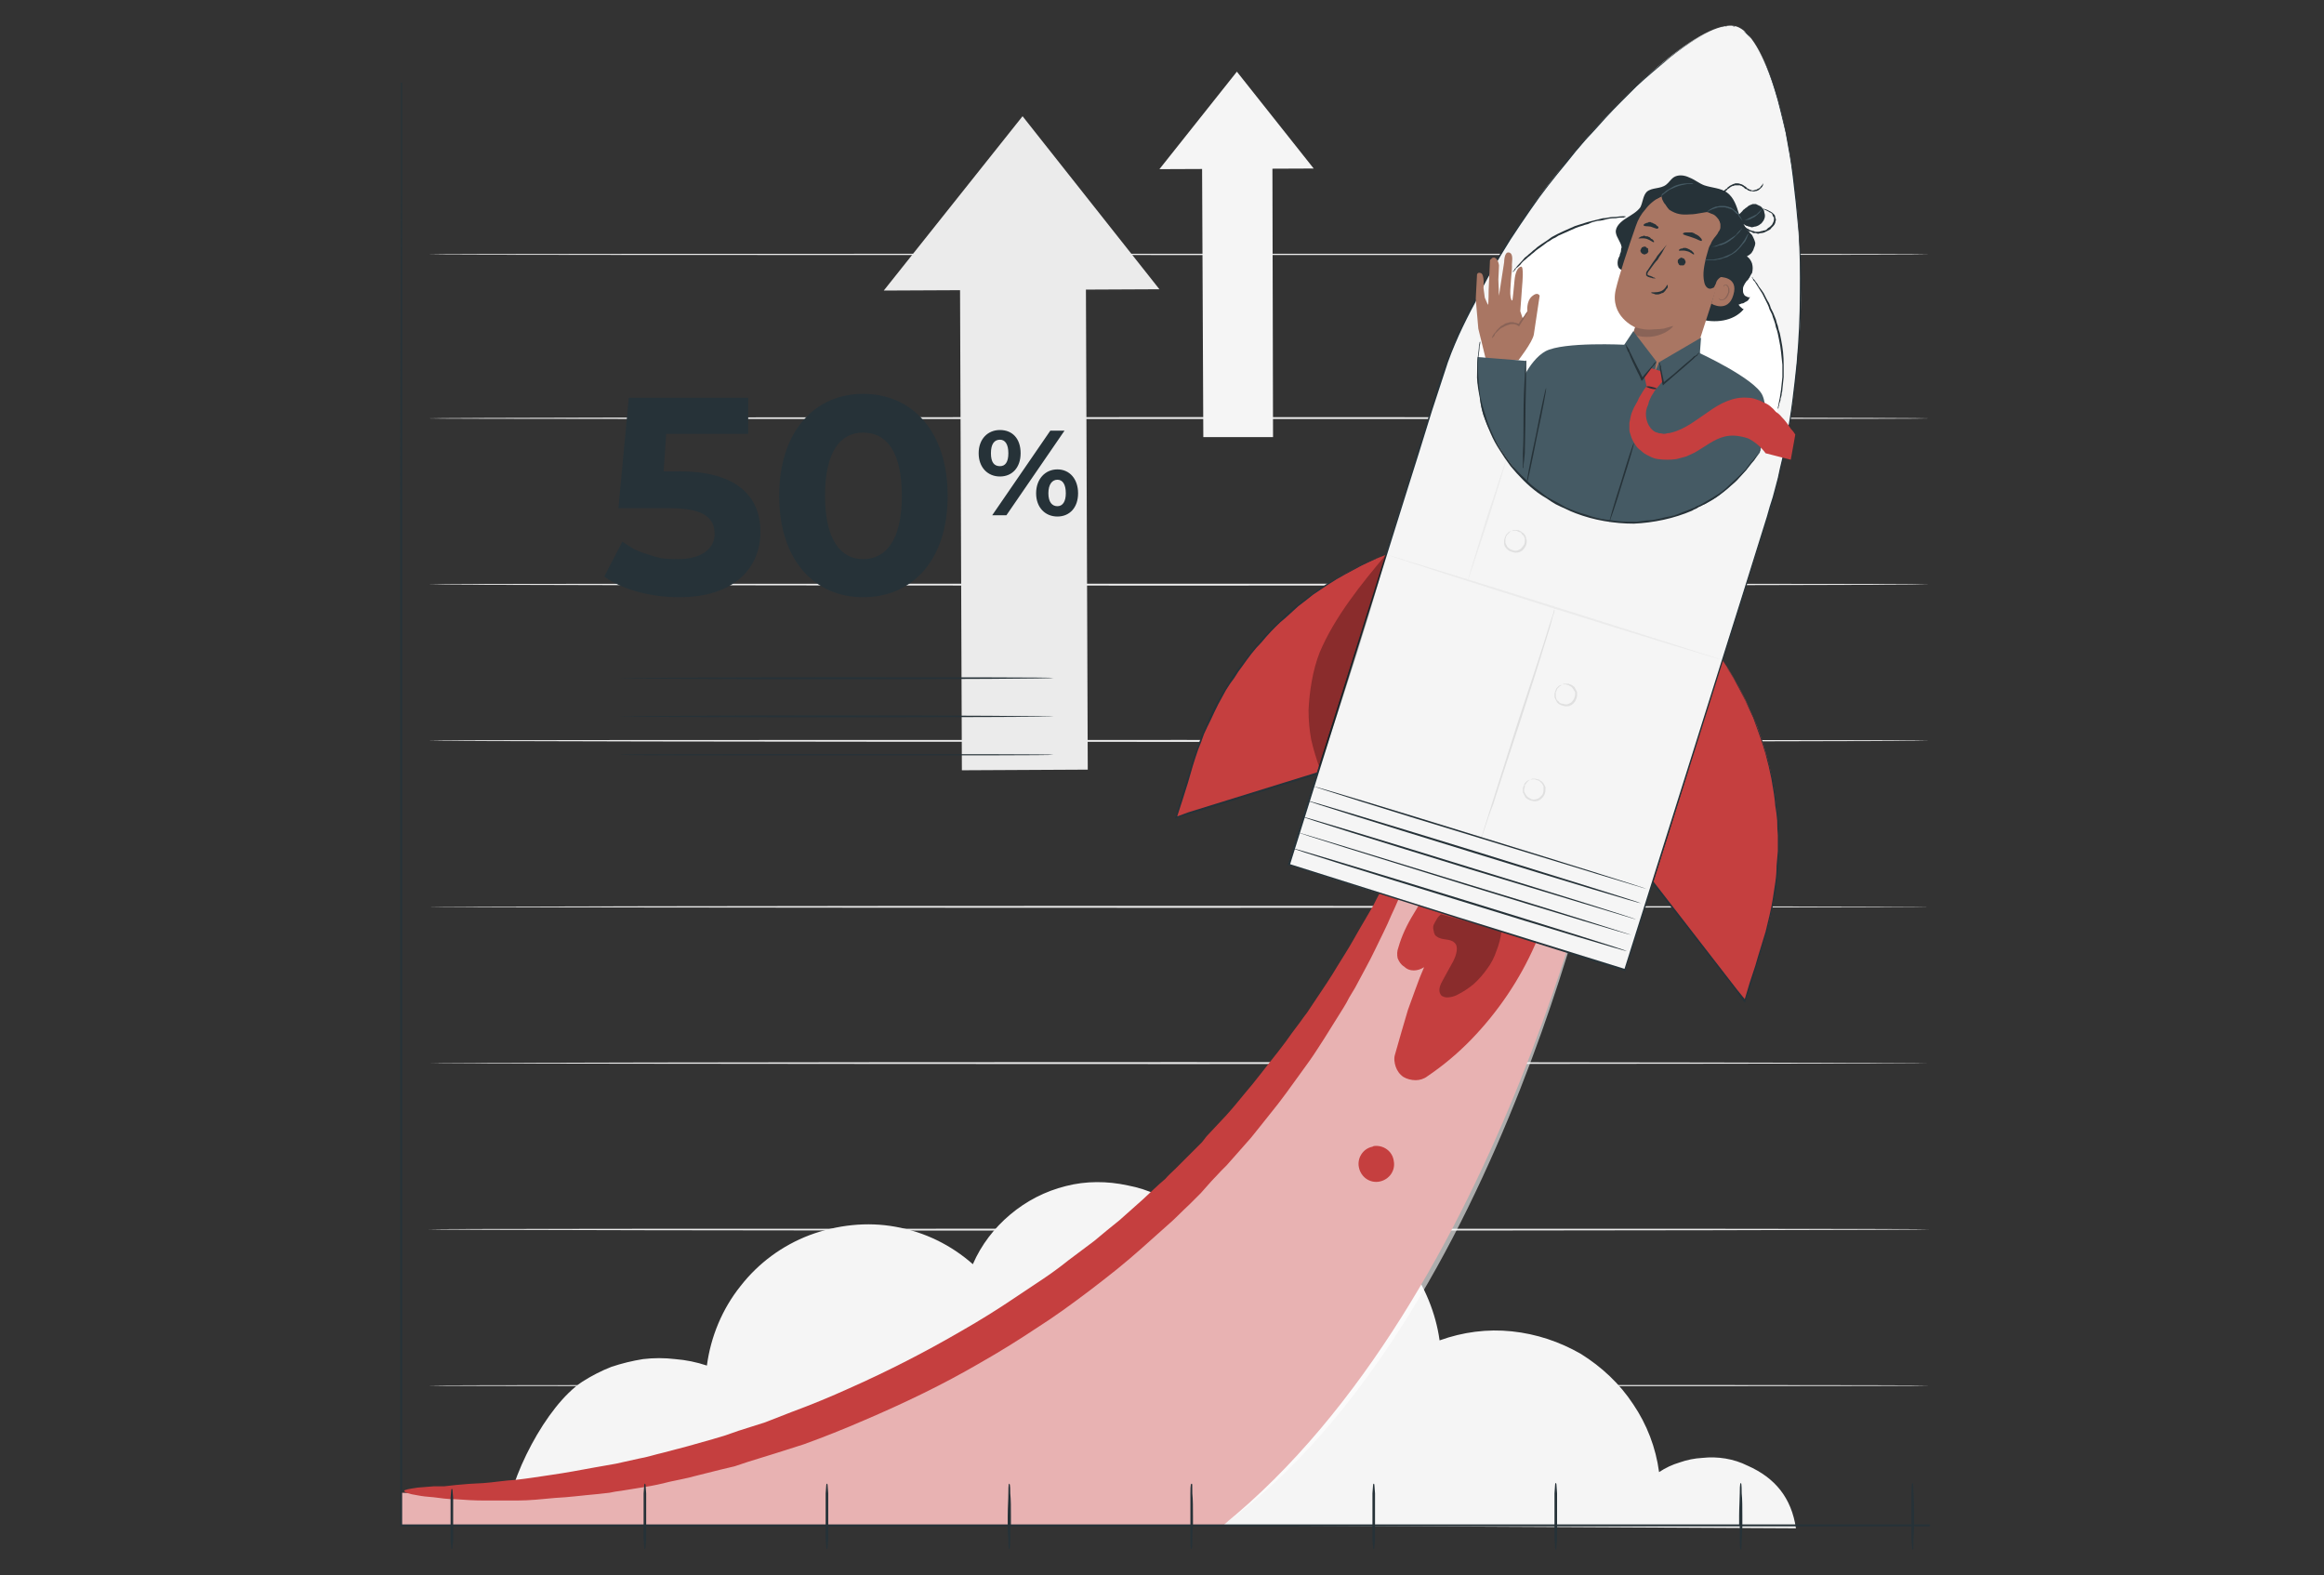 <svg version="1.2" xmlns="http://www.w3.org/2000/svg" viewBox="0 0 360 244" width="360" height="244">
	<rect x="0" y="0" width="360" height="244" fill="#333333" stroke="none"/>
	<title>Growth curve-pana</title>
	<style>
		.s0 { fill: #ebebeb } 
		.s1 { fill: #f5f5f5 } 
		.s2 { fill: #c53f3f } 
		.s3 { fill: #ffffff } 
		.s4 { fill: #000000 } 
		.s5 { fill: #263238 } 
		.s6 { fill: #a97663 } 
		.s7 { fill: #896357 } 
		.s8 { fill: #455a64 } 
		.s9 { fill: #e0e0e0 } 
	</style>
	<g id="freepik--background-complete--inject-3">
		<path class="s0" d="m298.9 214.6c0 0.1-52.1 0.1-116.3 0.1-64.2 0-116.3 0-116.3-0.1 0-0.1 52.1-0.1 116.3-0.1 64.2 0 116.3 0 116.3 0.1z"/>
		<path class="s0" d="m298.9 190.4c0 0.1-52.1 0.2-116.3 0.2-64.2 0-116.3-0.1-116.3-0.2 0-0.1 52.1-0.1 116.3-0.1 64.2 0 116.3 0 116.3 0.1z"/>
		<path class="s0" d="m298.9 164.7c0 0-52.1 0.1-116.3 0.1-64.2 0-116.3-0.1-116.3-0.1 0-0.1 52.1-0.2 116.3-0.2 64.2 0 116.3 0.1 116.3 0.2z"/>
		<path class="s0" d="m298.9 140.5c0 0-52.1 0.1-116.3 0.1-64.2 0-116.3-0.1-116.3-0.1 0-0.1 52.1-0.2 116.3-0.2 64.2 0 116.3 0.1 116.3 0.2z"/>
		<path class="s0" d="m298.9 114.7c0 0.1-52.1 0.2-116.3 0.2-64.2 0-116.3-0.1-116.3-0.2 0-0.1 52.1-0.1 116.3-0.1 64.2 0 116.3 0 116.3 0.1z"/>
		<path class="s0" d="m298.9 90.5c0 0.1-52.1 0.2-116.3 0.2-64.2 0-116.3-0.1-116.3-0.2 0-0.1 52.1-0.1 116.3-0.1 64.2 0 116.3 0 116.3 0.1z"/>
		<path class="s0" d="m298.9 64.8c0 0.1-52.1 0.1-116.3 0.1-64.2 0-116.3 0-116.3-0.1 0-0.1 52.1-0.2 116.3-0.2 64.2 0 116.3 0.1 116.3 0.2z"/>
		<path class="s0" d="m298.9 39.4c0 0.1-52.1 0.1-116.3 0.1-64.2 0-116.3 0-116.3-0.1 0-0.1 52.1-0.1 116.3-0.1 64.2 0 116.3 0 116.3 0.1z"/>
		<path class="s1" d="m270.7 227q-1.6-0.8-3.4-1.1-1.8-0.3-3.6-0.1-1.8 0.1-3.5 0.7-1.7 0.5-3.2 1.5c-0.5-3.8-1.9-7.4-4-10.5-2.1-3.2-4.9-5.8-8.1-7.8-3.3-1.9-6.9-3.1-10.7-3.5-3.8-0.4-7.6 0.1-11.2 1.4-0.6-4.3-2.3-8.3-4.8-11.9-2.6-3.5-5.9-6.4-9.8-8.3-3.9-2-8.2-3-12.5-2.9-4.4 0-8.6 1.1-12.5 3.2-2.5-2.1-5.5-3.5-8.7-4.1-3.2-0.7-6.5-0.7-9.6 0.1-3.2 0.8-6.1 2.3-8.6 4.4-2.5 2.1-4.5 4.7-5.8 7.7-3.4-3-7.5-5-12-5.8-4.4-0.8-9-0.3-13.3 1.3-4.2 1.6-7.9 4.3-10.7 7.9-2.8 3.5-4.6 7.8-5.2 12.3q-2.4-0.8-4.9-1-2.5-0.3-5 0-2.5 0.4-4.9 1.2-2.3 0.9-4.5 2.3c-5.6 3.7-11.4 15-11.9 21.7l199.9 1c-0.7-4.7-3.2-7.8-7.5-9.7z"/>
		<path fill-rule="evenodd" class="s0" d="m136.9 45l21.5-27 21.2 26.8-42.7 0.2z"/>
		<path fill-rule="evenodd" class="s0" d="m148.7 40.6h19.5l0.3 78.6-19.5 0.1z"/>
		<path fill-rule="evenodd" class="s1" d="m179.6 26.2l12-15.1 11.9 15-23.9 0.1z"/>
		<path fill-rule="evenodd" class="s1" d="m186.2 23.8l10.9-0.1 0.1 44h-10.8z"/>
	</g>
	<g id="freepik--Character--inject-3">
		<path class="s2" d="m62.1 231.2c9 0.4 18 0 26.9-1 9-1 17.8-2.8 26.5-5.2 8.6-2.4 17.1-5.5 25.2-9.2 8.2-3.7 16.1-8.1 23.6-13.1 29.9-19.9 47.1-52.8 59.5-86.5l25.1 8.6c0 0-15.9 76.2-59.4 111.4h-127.4z"/>
		<g style="opacity: .6">
			<path class="s3" d="m62.1 231.2c9 0.4 18 0 26.9-1 9-1 17.8-2.8 26.5-5.2 8.6-2.4 17.1-5.5 25.2-9.2 8.2-3.7 16.1-8.1 23.6-13.1 29.9-19.9 47.1-52.8 59.5-86.5l25.1 8.6c0 0-15.9 79.7-59.4 111.4h-127.4z"/>
		</g>
		<path class="s2" d="m221 125.1c0.2 0.1 0.1 0.8-0.2 2.1q-0.3 1-0.7 2.5l-0.5 1.5c-0.1 0.6-0.3 1.1-0.6 1.8q-0.6 1.8-1.5 4c-0.5 1.5-1.2 3.1-2 4.8-0.7 1.7-1.6 3.4-2.5 5.3-0.9 1.9-2 3.8-3.1 5.9l-0.9 1.5q-0.4 0.8-0.9 1.6l-2 3.2-0.5 0.8-0.5 0.8-1.1 1.7c-0.7 1.1-1.5 2.2-2.3 3.3-1.6 2.2-3.2 4.5-5.1 6.8-0.9 1.1-1.8 2.3-2.8 3.5q-1.5 1.7-3 3.4l-0.8 0.9-0.8 0.8-1.6 1.7-1.6 1.8c-0.6 0.6-1.1 1.1-1.7 1.7-1.2 1.1-2.3 2.3-3.6 3.4l-3.7 3.3q-1.9 1.7-4 3.4-2 1.6-4.1 3.2-2.1 1.6-4.2 3.1-2.1 1.5-4.3 2.9-4.2 2.8-8.6 5.3-4.3 2.5-8.8 4.7-4.5 2.2-9.2 4.2-4.6 2-9.3 3.7l-4.4 1.4-4.2 1.3-2.1 0.7-2.1 0.5-4 1c-1.4 0.4-2.7 0.6-4 0.9q-1.9 0.5-3.8 0.8l-3.7 0.6q-0.9 0.1-1.8 0.3l-1.8 0.2c-2.3 0.2-4.5 0.5-6.6 0.6-2.1 0.2-4 0.4-5.9 0.4-1.8 0-3.6 0-5.1 0-1.6 0-3.1-0.1-4.4-0.2q-0.9 0-1.8-0.1l-1.6-0.2q-1.5-0.1-2.5-0.3c-1.4-0.2-2.1-0.5-2.1-0.7 0.1-0.2 0.8-0.3 2.1-0.5q1.1-0.1 2.5-0.2h1.6l1.8-0.2q1.9-0.2 4.3-0.3c1.5-0.1 3.2-0.4 5-0.5 1.8-0.2 3.7-0.5 5.7-0.8 2.1-0.3 4.2-0.7 6.4-1.1l1.7-0.3c0.5-0.1 1.1-0.2 1.7-0.3l3.6-0.8c1.2-0.2 2.4-0.6 3.7-0.9l3.8-1 3.9-1.1 2-0.6 2-0.7 4.1-1.3 4.1-1.6q4.6-1.7 9-3.7 4.5-2 8.8-4.2 4.3-2.2 8.6-4.7 4.2-2.4 8.2-5.1 2.1-1.4 4.2-2.8 2.1-1.4 4.1-3 2-1.5 4-3 1.9-1.6 3.9-3.2l3.6-3.2c1.2-1.1 2.3-2.2 3.5-3.2 0.5-0.6 1.1-1.1 1.6-1.6 0.6-0.6 1.1-1.1 1.7-1.7l1.6-1.6 0.8-0.8 0.7-0.9 3-3.2c1-1.1 1.9-2.2 2.8-3.3 1.9-2.2 3.5-4.4 5.2-6.5 0.8-1 1.6-2.1 2.3-3.1l1.2-1.6 0.5-0.7 0.6-0.8 2-3 1-1.5 0.9-1.4c1.2-2 2.4-3.8 3.4-5.6 1-1.8 2-3.4 2.9-5 0.8-1.6 1.6-3.1 2.4-4.4 0.7-1.4 1.3-2.7 1.9-3.8 0.3-0.6 0.5-1.1 0.8-1.7 0.3-0.5 0.5-0.9 0.7-1.4 0.5-0.9 0.9-1.6 1.2-2.2 0.6-1.2 1.1-1.8 1.3-1.7z"/>
		<path class="s2" d="m222.4 136.8q-1 1.1-1.9 2.3-0.8 1.2-1.5 2.4-0.8 1.3-1.4 2.6-0.6 1.3-1 2.7c-0.2 0.5-0.2 1.1-0.1 1.6 0.2 0.5 0.5 1 1 1.3 0.4 0.4 0.9 0.6 1.5 0.6 0.6 0 1.1-0.2 1.6-0.5q-0.7 1.6-1.3 3.3-0.6 1.6-1.2 3.3-0.5 1.7-1 3.4-0.5 1.7-1 3.5c-0.2 0.6-0.1 1.3 0.1 1.9 0.2 0.6 0.6 1.2 1.2 1.6 0.5 0.3 1.2 0.5 1.9 0.5 0.6 0 1.3-0.2 1.8-0.6q3.7-2.5 6.8-5.7 3.1-3.2 5.6-6.9 2.5-3.7 4.3-7.8 1.8-4.1 2.9-8.5z"/>
		<g style="opacity: .3">
			<path class="s4" d="m223.2 141.6q-0.1 0.1-0.3 0.3-0.2 0.2-0.3 0.4-0.1 0.2-0.3 0.5-0.1 0.2-0.2 0.4-0.1 0.2-0.1 0.5 0 0.2 0.1 0.5 0 0.2 0.1 0.4 0.1 0.3 0.3 0.4c0.8 0.7 2.1 0.3 2.8 1 0.7 0.6 0.3 1.9-0.2 2.9l-1.6 2.9c-0.4 0.7-0.8 1.6-0.3 2.3 0.5 0.6 1.7 0.4 2.5 0q1.4-0.7 2.6-1.7 1.2-1.1 2.1-2.4 0.9-1.2 1.4-2.7 0.6-1.5 0.8-3.1z"/>
		</g>
		<path class="s2" d="m266.8 102.2l0.2 0.3c2.1 3.1 3.8 6.5 5.2 10 1.3 3.5 2.3 7.2 2.8 10.9 0.5 3.8 0.7 7.6 0.3 11.3-0.3 3.8-1 7.5-2.1 11.1l-2.9 9.2-14.3-18.4z"/>
		<path class="s5" d="m266.8 102.2v0.2l-0.2 0.5c-0.1 0.5-0.3 1.1-0.6 1.9-0.5 1.7-1.2 4.1-2.2 7.1-1.9 6.1-4.5 14.7-7.7 24.7v-0.1l13 16.8 1.3 1.6-0.2 0.1q0.8-2.8 1.7-5.4c0.5-1.8 1.1-3.6 1.6-5.3q0.3-1.2 0.6-2.5 0.3-1.3 0.5-2.5 0.2-1.3 0.4-2.6 0.2-1.3 0.2-2.6 0.1-1.1 0.2-2.3 0-1.2 0-2.4-0.1-1.1-0.1-2.3-0.1-1.2-0.3-2.3c-0.1-1.5-0.4-2.9-0.6-4.2q-0.4-2-0.9-3.8-0.4-1.4-0.9-2.8-0.5-1.4-1-2.8-0.6-1.3-1.2-2.6-0.7-1.4-1.4-2.7c-0.6-1.2-1.3-2.1-1.6-2.7l-0.6-1q0 0 0.2 0.3l0.4 0.7c0.4 0.6 1 1.5 1.7 2.7q0.7 1.3 1.3 2.6 0.7 1.3 1.3 2.7 0.5 1.4 1 2.7 0.5 1.4 0.9 2.9c0.4 1.1 0.6 2.4 1 3.8 0.2 1.3 0.5 2.7 0.6 4.2q0.2 1.1 0.3 2.3 0 1.2 0.1 2.3 0 1.2 0 2.4-0.1 1.2-0.1 2.3-0.1 1.3-0.3 2.6-0.1 1.3-0.4 2.6-0.2 1.3-0.5 2.5-0.3 1.3-0.6 2.6c-0.5 1.7-1.1 3.5-1.6 5.2q-0.8 2.7-1.7 5.4l-0.1 0.3-0.2-0.2q-0.6-0.8-1.2-1.7l-13-16.7-0.1-0.1v-0.1l7.9-24.7c1-3 1.7-5.4 2.3-7.1q0.3-1.2 0.6-1.8l0.2-0.5q0 0 0 0 0-0.1 0-0.1 0 0 0 0 0 0 0-0.1z"/>
		<path class="s2" d="m214.7 85.9l-0.2 0.1c-3.5 1.3-6.8 3.1-9.9 5.2-3.1 2.1-5.9 4.5-8.4 7.2-2.6 2.7-4.8 5.7-6.7 9-1.9 3.2-3.4 6.6-4.5 10.2l-2.8 9 21.9-6.8z"/>
		<path class="s5" d="m214.7 85.9q0 0 0 0.1-0.1 0.2-0.2 0.5-0.2 0.7-0.5 1.9l-2.2 6.9-7.6 24.5v0.1l-20 6.2-2 0.6-0.2 0.1 0.1-0.3 1.6-5.3c0.6-1.7 1.1-3.5 1.7-5.2q0.4-1.2 0.9-2.4 0.5-1.1 1-2.3 0.5-1.2 1.1-2.3 0.7-1.1 1.3-2.2 0.6-1 1.2-2 0.7-1 1.4-1.9 0.7-0.9 1.4-1.8 0.7-0.9 1.5-1.8c0.9-1.1 2-2.1 2.9-3q1.4-1.5 2.9-2.6 1.1-0.9 2.3-1.7 1.2-0.9 2.4-1.7 1.3-0.7 2.5-1.4 1.3-0.7 2.6-1.4c1.2-0.6 2.2-0.9 2.9-1.2l0.8-0.3 0.2-0.1-1 0.4c-0.6 0.3-1.6 0.7-2.8 1.3q-1.3 0.7-2.6 1.4-1.3 0.7-2.5 1.5-1.2 0.8-2.4 1.6-1.1 0.9-2.3 1.8c-0.9 0.8-1.8 1.7-2.8 2.5q-1.5 1.4-2.9 3.1-0.8 0.8-1.5 1.7-0.7 0.9-1.4 1.9-0.7 0.9-1.3 1.9-0.7 0.9-1.3 1.9-0.6 1.1-1.2 2.2-0.6 1.2-1.1 2.3-0.6 1.2-1.1 2.3-0.4 1.2-0.9 2.4c-0.6 1.7-1.1 3.4-1.6 5.2q-0.8 2.6-1.7 5.3l-0.1-0.1 1.9-0.7 20-6.2-0.1 0.1c3.1-9.9 5.8-18.3 7.7-24.3 1-3 1.7-5.4 2.2-7q0.4-1.2 0.6-1.9 0.1-0.3 0.2-0.5 0 0 0 0 0 0 0 0 0-0.1 0-0.1 0 0 0 0z"/>
		<path class="s1" d="m269 4.1c-4.1-1.3-15.1 7-27.7 22.6-12.4 15.4-17.6 30.6-17.6 30.6l-24.1 76.6 20.2 6.4 11.7 3.6 20.2 6.4 21.9-69.6q0.8-2.5 1.5-5.1 0.6-2.6 1.2-5.2 0.6-2.6 1-5.2 0.4-2.7 0.7-5.3 0.3-2.7 0.5-5.4 0.3-2.6 0.4-5.3 0.1-2.7 0-5.4 0-2.6-0.1-5.3c-1-20-5.7-33.1-9.8-34.4"/>
		<path class="s5" d="m269 4.1l0.2 0.1 0.2 0.1 0.3 0.2q0.2 0.1 0.4 0.3 0.3 0.2 0.5 0.3 0.2 0.2 0.4 0.5 0.1 0.2 0.3 0.4c1.2 1.6 2.5 4.2 3.7 7.8q0.5 1.7 0.9 3.3 0.4 1.7 0.8 3.4 0.4 1.7 0.6 3.4 0.3 1.7 0.6 3.4 0.5 4 0.8 8.6c0.2 3 0.4 6.3 0.3 9.7q0 5.1-0.5 10.7-0.1 1.5-0.3 2.9-0.2 1.5-0.4 2.9-0.2 1.5-0.4 2.9-0.2 1.4-0.5 2.9-0.3 1.5-0.6 3.1-0.4 1.5-0.7 3-0.4 1.5-0.8 3.1-0.5 1.5-0.9 3-2 6.2-4 12.7c-5.5 17.5-11.6 36.9-18.1 57.5v0.1h-0.1l-26.1-8.2-26-8.2h-0.2l0.1-0.1c6.5-20.6 12.6-40 18.1-57.5q2-6.6 4-12.8 0.9-3.1 1.9-6.1c0.7-1.9 1.5-3.8 2.3-5.7q1.2-2.5 2.4-5 1.3-2.5 2.7-5 1.4-2.4 2.9-4.8 1.5-2.3 3.1-4.6 1.4-1.9 2.8-3.7 1.4-1.8 2.8-3.6 1.5-1.8 3-3.5 1.5-1.7 3.1-3.4 1.2-1.3 2.4-2.5 1.2-1.2 2.4-2.4 1.3-1.2 2.6-2.3 1.3-1.1 2.7-2.2c2.9-2.3 5.5-3.8 7.4-4.4q0.2-0.1 0.5-0.2 0.3-0.1 0.5-0.1 0.3-0.1 0.6-0.1 0.3 0 0.6 0h0.3l0.2 0.1h0.2-0.2-0.2l-0.3-0.1q-0.3 0-0.6 0-0.3 0.1-0.6 0.1-0.2 0.1-0.5 0.1-0.3 0.1-0.5 0.2c-1.9 0.6-4.4 2.1-7.4 4.5q-1.3 1.1-2.6 2.2-1.3 1.1-2.6 2.3-1.2 1.2-2.4 2.4-1.2 1.2-2.4 2.5-1.5 1.7-3.1 3.4-1.5 1.7-2.9 3.5-1.5 1.8-2.9 3.6-1.4 1.8-2.7 3.7-1.6 2.3-3.1 4.6-1.5 2.4-2.9 4.8-1.4 2.5-2.6 5-1.3 2.4-2.5 5c-0.8 1.8-1.6 3.7-2.2 5.7l-2 6.1q-1.9 6.2-4 12.8c-5.5 17.5-11.5 36.8-18 57.5l-0.1-0.2 26 8.2 26.1 8.1-0.2 0.1 18.1-57.4 4-12.8q0.4-1.5 0.9-3 0.4-1.5 0.8-3 0.3-1.5 0.7-3.1 0.3-1.5 0.6-3.1c0.8-3.9 1.2-7.8 1.6-11.5q0.5-5.6 0.5-10.7 0.1-5.1-0.2-9.7-0.4-4.6-0.9-8.6-0.2-1.7-0.5-3.4-0.3-1.7-0.6-3.4-0.4-1.7-0.8-3.3-0.4-1.7-0.9-3.3c-1.1-3.6-2.4-6.3-3.6-7.9q-0.2-0.2-0.4-0.4-0.2-0.2-0.4-0.4-0.2-0.2-0.4-0.4-0.2-0.2-0.4-0.3l-0.3-0.2-0.2-0.1z"/>
		<path fill-rule="evenodd" class="s3" d="m263.8 78.1c-11.6 6.2-25.9 1.9-32.1-9.6-6.2-11.5-1.9-25.9 9.6-32.1 11.5-6.2 25.9-1.9 32.1 9.6 6.2 11.6 1.9 25.9-9.6 32.1z"/>
		<path class="s5" d="m271.1 46q-0.2 0.1-0.4 0-0.2-0.1-0.4-0.2-0.1-0.1-0.2-0.3-0.1-0.2-0.1-0.4 0-0.2 0-0.4 0-0.2 0.1-0.4 0.1-0.2 0.2-0.4 0.1-0.1 0.2-0.3 0.1-0.1 0.3-0.3 0.1-0.2 0.2-0.3 0.1-0.2 0.2-0.4 0.1-0.2 0.2-0.3 0.1-0.4 0.1-0.8 0-0.3-0.1-0.7-0.1-0.3-0.3-0.6-0.2-0.3-0.5-0.5 0.4-0.2 0.7-0.5 0.3-0.4 0.4-0.8 0.2-0.4 0.2-0.8-0.1-0.4-0.3-0.8-0.1-0.2-0.2-0.4-0.1-0.1-0.3-0.3-0.1-0.1-0.2-0.3-0.2-0.1-0.3-0.3-0.1-0.1-0.1-0.2-0.1-0.1-0.2-0.2 0-0.1-0.1-0.2-0.1-0.1-0.1-0.2 0.1 0.1 0.3 0.2 0.1 0.1 0.3 0.1 0.1 0.1 0.3 0.1 0.1 0 0.3 0.1 0.2 0 0.5-0.1 0.2 0 0.4-0.1 0.3-0.1 0.5-0.3 0.2-0.1 0.3-0.3 0.2-0.2 0.3-0.5 0.1-0.2 0.1-0.5 0-0.2-0.1-0.5 0-0.2-0.1-0.4-0.2-0.3-0.3-0.4-0.2-0.2-0.5-0.3-0.2-0.1-0.4-0.2-0.3 0-0.5 0-0.3 0.1-0.5 0.2-0.2 0.1-0.4 0.3-0.2 0.1-0.4 0.3-0.2 0.1-0.3 0.3l-0.5 0.5c-0.4-1.3-0.8-2.6-1.9-3.4-1-0.7-2.3-0.7-3.5-1.1-0.8-0.3-1.5-0.9-2.3-1.2-0.8-0.4-1.8-0.5-2.5 0-0.4 0.3-0.7 0.8-1.1 1.1-0.9 0.7-2.2 0.4-3 1.1-0.6 0.6-0.6 1.6-1 2.4-0.5 0.7-1.4 1.2-2.2 1.7-0.8 0.5-1.7 1.3-1.6 2.2 0.1 0.8 0.8 1.5 0.9 2.3q-0.1 0.2-0.1 0.5 0 0.2-0.1 0.4-0.1 0.2-0.1 0.4-0.1 0.2-0.2 0.4c-0.2 0.6-0.2 1.4 0.3 1.7l5.9 3.7c1.9 1.6 3.9 3.2 6.3 4 2.4 0.7 5.3 0.4 6.9-1.5q-0.1-0.1-0.2-0.1-0.1-0.1-0.2-0.2-0.2-0.1-0.2-0.2-0.1-0.1-0.2-0.2 0.3-0.1 0.5-0.2 0.3 0 0.5-0.2 0.3-0.1 0.5-0.3 0.1-0.2 0.3-0.5z"/>
		<path class="s5" d="m265.2 46.4q0.4-0.5 0.8-1.1 0.4-0.5 0.7-1.1 0.4-0.6 0.7-1.2 0.3-0.6 0.6-1.2 0.4-0.6 0.6-1.2 0.2-0.6 0.4-1.3 0.1-0.6 0.2-1.3 0-0.7 0-1.3c0-0.3-0.2-2.2-0.5-2.2-0.2-0.1-0.2 1.6-0.4 1.7q-0.5 0.5-0.9 1.1-0.4 0.5-0.7 1.1-0.4 0.6-0.6 1.3-0.2 0.7-0.4 1.3-0.1 0.7-0.2 1.4-0.1 0.6-0.2 1.3-0.1 0.7-0.1 1.3 0 0.7 0 1.4"/>
		<path class="s6" d="m254.9 59.3c4.8 1.7 7.7-4.5 7.7-4.5l4.8-14.9c1.5-4.2 0.3-8.6-4-10l-0.4-0.1q-1.5-0.4-3-0.2-1.5 0.2-2.8 0.9-1.4 0.7-2.3 1.9-1 1.1-1.5 2.6c-1.3 3.7-2.6 7.7-3.1 9.8-1 4.2 3 5.9 3 5.9 0 0-0.3 0.9-0.7 2.2-0.8 2.7-0.1 5.9 0.9 6.1z"/>
		<path class="s7" d="m253.3 50.7q0.7 0.2 1.4 0.3 0.8 0.1 1.5 0 0.8 0 1.5-0.1 0.7-0.2 1.4-0.4c0.5-0.2-2.1 2.7-6.2 1.3z"/>
		<path class="s5" d="m254.2 38.6q-0.1 0.1-0.1 0.3 0.1 0.1 0.1 0.2 0.1 0.1 0.2 0.2 0.1 0 0.2 0.1 0.1 0 0.2 0 0.1 0 0.2-0.1 0.1 0 0.2-0.1 0.1-0.1 0.1-0.2 0.1-0.1 0-0.2 0-0.2 0-0.3-0.1-0.1-0.2-0.1-0.1-0.1-0.2-0.2-0.1 0-0.2 0-0.1 0-0.3 0.1-0.1 0-0.1 0.1-0.1 0.1-0.1 0.2z"/>
		<path class="s5" d="m253.8 36.9c0.1 0.1 0.6-0.1 1.3 0.1 0.6 0.2 1 0.6 1.1 0.5q0.1-0.1-0.2-0.4-0.1-0.1-0.2-0.1-0.1-0.1-0.2-0.2-0.1-0.1-0.2-0.1-0.1-0.1-0.3-0.1-0.1 0-0.2 0-0.1-0.1-0.3-0.1-0.1 0.1-0.2 0.1-0.2 0-0.3 0.1c-0.2 0.1-0.3 0.2-0.3 0.2z"/>
		<path class="s5" d="m259.9 40.4q0 0.1 0 0.2 0 0.1 0.1 0.2 0 0.1 0.1 0.2 0.1 0.1 0.2 0.1 0.1 0 0.3 0 0.1 0 0.2 0 0.1-0.1 0.2-0.2 0-0.1 0.1-0.2 0-0.1 0-0.2 0-0.1-0.1-0.2 0-0.1-0.1-0.2-0.1-0.1-0.2-0.1-0.2-0.1-0.3-0.1-0.1 0.1-0.2 0.1-0.1 0.1-0.2 0.2-0.1 0-0.1 0.2z"/>
		<path class="s5" d="m260.1 38.8c0 0.1 0.6-0.1 1.2 0.1 0.6 0.1 1 0.6 1.1 0.5q0.1-0.1-0.2-0.4-0.1-0.1-0.2-0.2-0.1 0-0.2-0.1-0.1-0.1-0.2-0.1-0.1-0.1-0.2-0.1-0.2-0.1-0.3-0.1-0.1 0-0.3 0-0.1 0-0.2 0.1-0.1 0-0.2 0c-0.3 0.1-0.4 0.3-0.3 0.3z"/>
		<path class="s5" d="m256.5 43.2q-0.1-0.1-0.2-0.2-0.2 0-0.3-0.1-0.1-0.1-0.2-0.1-0.2-0.1-0.3-0.1c-0.2-0.1-0.3-0.1-0.3-0.2q0-0.1 0-0.2 0 0 0.1-0.1 0-0.1 0-0.1 0.1-0.1 0.1-0.1l0.8-1.1q0.3-0.4 0.6-0.7 0.2-0.4 0.5-0.8 0.2-0.3 0.4-0.7 0.2-0.4 0.5-0.8-0.3 0.3-0.6 0.7-0.3 0.3-0.6 0.7-0.3 0.3-0.5 0.7-0.3 0.4-0.5 0.7l-0.8 1.2q0 0-0.1 0.1 0 0.1-0.1 0.2 0 0 0 0.1 0 0.1 0 0.2 0 0 0 0.1 0 0 0 0.1 0.1 0 0.1 0 0 0.1 0.1 0.1 0 0 0 0 0.1 0.1 0.1 0.1 0 0 0.1 0 0 0 0 0 0.2 0.1 0.3 0.1 0.1 0 0.3 0.1 0.1 0 0.2 0 0.2 0 0.3 0.1z"/>
		<path class="s5" d="m258.3 44.1c-0.1 0-0.3 0.7-1 1-0.8 0.3-1.5 0.1-1.5 0.2q-0.1 0.1 0.4 0.2 0.2 0.1 0.3 0.1 0.2 0 0.3 0 0.2 0 0.4-0.1 0.1 0 0.2-0.1 0.2 0 0.3-0.1 0.1-0.1 0.2-0.2 0.1-0.1 0.2-0.3 0.1-0.1 0.2-0.2c0.1-0.3 0-0.5 0-0.5z"/>
		<path class="s5" d="m260.7 36.2c0 0.2 0.7 0.3 1.5 0.6 0.7 0.2 1.2 0.6 1.4 0.5 0.1-0.1 0-0.3-0.2-0.5q-0.1-0.1-0.2-0.2-0.1-0.1-0.3-0.2-0.1-0.1-0.2-0.1-0.2-0.1-0.3-0.2-0.1 0-0.3-0.1-0.1 0-0.3 0-0.1 0-0.3 0-0.1 0-0.3 0c-0.3 0-0.5 0.1-0.5 0.2z"/>
		<path class="s5" d="m254.6 34.9c0.1 0.2 0.6 0.1 1.1 0.2 0.6 0.2 1 0.4 1.1 0.3 0.2-0.2 0.1-0.3-0.1-0.4q-0.1-0.1-0.2-0.2-0.1-0.1-0.2-0.1-0.1-0.1-0.2-0.1-0.1-0.1-0.2-0.1-0.1 0-0.2-0.1-0.2 0-0.3 0-0.1 0.1-0.2 0.1-0.1 0-0.3 0.1-0.3 0.1-0.3 0.3z"/>
		<path class="s6" d="m266.3 42.9c0.1 0 3.1-0.1 2.2 2.8-0.8 2.8-3.4 1.4-3.4 1.3 0-0.1 1.2-4.1 1.2-4.1z"/>
		<path class="s7" d="m266.2 46.2q0 0 0.2 0.1 0 0 0 0 0.1 0.1 0.1 0.1 0.1 0 0.1 0 0.1 0 0.1 0c0.4 0 0.7-0.4 0.9-0.9q0-0.1 0.1-0.2 0-0.1 0-0.2 0-0.1 0-0.2 0-0.1 0-0.2 0-0.1 0-0.1-0.1-0.1-0.1-0.2 0 0-0.1-0.1 0 0-0.1-0.1 0 0-0.1 0 0 0-0.1 0 0 0 0 0-0.1 0-0.1 0.1c-0.1 0.1-0.1 0.1-0.1 0.1 0 0 0-0.1 0-0.2q0 0 0 0 0.1 0 0.1 0 0-0.1 0-0.1 0 0 0.1 0 0 0 0 0 0.1 0 0.1 0 0.1 0 0.1 0 0 0 0.1 0 0.1 0 0.1 0.1 0.1 0.1 0.1 0.1 0.1 0.1 0.1 0.2 0 0.1 0.1 0.2 0 0.1 0 0.2 0 0.1 0 0.2 0 0.1 0 0.2-0.1 0.1-0.1 0.2c-0.2 0.6-0.6 1-1.1 1q-0.1 0-0.1 0-0.1 0-0.1 0-0.1 0-0.1-0.1-0.1 0-0.1-0.1-0.1-0.1-0.1-0.1z"/>
		<path class="s5" d="m256.6 30.8c-0.4-0.3 1.5-1.4 2.7-1.6 2-0.3 4.7 0 6.1 1 1.8 1.1 3 2.5 3.5 4.5q0.1 0.7 0.2 1.5 0 0.8-0.1 1.5 0 0.8-0.2 1.5-0.1 0.8-0.4 1.5 0 0.2-0.1 0.5-0.1 0.2-0.2 0.4-0.1 0.2-0.3 0.4-0.1 0.2-0.3 0.3c-0.6 0.5-1.5 0.7-1.7 1.6q0 0.1-0.1 0.2 0 0.1-0.1 0.2 0 0.1-0.1 0.2-0.1 0.1-0.2 0.1c-0.7 0.4-1.2-0.3-1.3-0.9-0.3-1.3 0-2.6 0.3-3.9q0.1-0.3 0.2-0.7 0.1-0.3 0.2-0.7 0.1-0.3 0.3-0.6 0.1-0.3 0.3-0.6c0.3-0.5 0.7-0.8 0.9-1.3q0.1-0.1 0.2-0.3 0.1-0.2 0.1-0.4 0-0.2 0-0.4 0-0.2-0.1-0.4 0 0 0 0 0-0.1 0-0.1-0.1-0.1-0.1-0.1 0 0 0-0.1-0.2-0.3-0.5-0.6-0.3-0.3-0.7-0.4-0.4-0.2-0.8-0.3-0.4-0.1-0.8-0.1c-1.7 0.1-4.7 0.1-5.2-0.6q-0.2-0.2-0.3-0.4-0.2-0.2-0.3-0.4-0.1-0.2-0.2-0.4-0.1-0.3-0.1-0.5z"/>
		<path class="s5" d="m265.4 29.7q-0.5-0.3-1.1-0.6-0.6-0.3-1.2-0.4-0.6-0.2-1.3-0.2-0.6 0-1.3 0.1-0.3 0-0.6 0.1-0.3 0.1-0.6 0.3-0.3 0.2-0.6 0.4-0.2 0.3-0.4 0.5-0.2 0.3-0.3 0.7-0.1 0.3 0 0.6 0 0.4 0.2 0.7 0.1 0.3 0.3 0.5l0.1 0.1c1.1 0.7 1.9 0.8 3.2 0.7 1.1 0 2.2-0.4 3.3-0.4q0.5 0 0.9 0 0.5 0.1 0.9 0.2 0.4 0.1 0.8 0.3 0.4 0.2 0.8 0.4-0.2-0.6-0.6-1.1-0.3-0.6-0.7-1.1-0.4-0.5-0.8-0.9-0.5-0.5-1-0.9z"/>
		<path class="s8" d="m269.9 34.2c0 0-0.2-0.3-0.6-0.8q0-0.1-0.1-0.2-0.1-0.1-0.2-0.1-0.1-0.1-0.2-0.2-0.1-0.1-0.2-0.2-0.1-0.1-0.2-0.2-0.2-0.1-0.3-0.1-0.1-0.1-0.3-0.1-0.1-0.1-0.3-0.1-0.2-0.1-0.5-0.1-0.3 0-0.6 0-0.3 0-0.5 0.1-0.3 0.1-0.6 0.2c-0.5 0.2-0.8 0.4-0.8 0.4q-0.1-0.1 0.2-0.2 0-0.1 0.1-0.1 0.1-0.1 0.2-0.1 0-0.1 0.1-0.1 0.1 0 0.2-0.1 0.2-0.1 0.5-0.2 0.3 0 0.6-0.1 0.3 0 0.6 0 0.3 0 0.6 0.1 0.1 0 0.3 0.1 0.2 0 0.3 0.1 0.1 0.1 0.3 0.2 0.1 0.1 0.2 0.2 0.1 0.1 0.2 0.1 0.1 0.1 0.2 0.2 0.1 0.1 0.2 0.2 0.1 0.1 0.1 0.3 0.1 0 0.2 0.2 0.1 0.1 0.1 0.2 0.1 0.1 0.1 0.2 0.1 0.1 0.1 0.2z"/>
		<path class="s8" d="m269.9 35.3q-0.1 0.1-0.1 0.2-0.1 0.1-0.2 0.2 0 0.1-0.1 0.2 0 0-0.1 0.1-0.2 0.2-0.4 0.4-0.2 0.2-0.4 0.4-0.2 0.2-0.4 0.3-0.2 0.2-0.4 0.3-0.2 0.1-0.5 0.3-0.2 0.1-0.5 0.2-0.2 0.1-0.5 0.1-0.2 0.1-0.5 0.2-0.1 0-0.2 0-0.1 0-0.2 0-0.1 0-0.2 0-0.1 0-0.2 0 0.3 0 0.7-0.1 0.3-0.1 0.7-0.3 0.3-0.1 0.6-0.2 0.4-0.2 0.7-0.4 0.3-0.2 0.6-0.4 0.3-0.2 0.6-0.4 0.2-0.3 0.5-0.6 0.2-0.2 0.5-0.5z"/>
		<path class="s8" d="m270.9 36.1q-0.1 0-0.1 0.1 0 0 0 0.1 0 0 0 0.1 0 0 0 0-0.1 0.1-0.1 0.2-0.1 0.2-0.1 0.3-0.1 0.1-0.1 0.2-0.1 0.1-0.1 0.2-0.2 0.3-0.5 0.6-0.2 0.3-0.5 0.6-0.2 0.2-0.5 0.5-0.3 0.2-0.6 0.4-0.4 0.2-0.7 0.4-0.4 0.1-0.7 0.2-0.4 0.2-0.8 0.2-0.3 0.1-0.7 0.1-0.1 0-0.2 0-0.2 0-0.3 0-0.1 0-0.2 0-0.1 0-0.2 0-0.1 0-0.1 0-0.1 0-0.1 0 0 0-0.1 0 0 0-0.1-0.1c0 0 0.5 0 1.3 0q0.7-0.1 1.4-0.3 0.7-0.3 1.4-0.6 0.6-0.4 1.1-0.9 0.5-0.6 0.9-1.2c0.4-0.7 0.6-1.1 0.7-1.1z"/>
		<path class="s8" d="m262.3 28.5q-0.1 0-0.2 0-0.2 0-0.3 0-0.1 0-0.2 0-0.1 0-0.2 0-0.5 0.1-1 0.2-0.4 0.1-0.9 0.3-0.5 0.2-0.9 0.4-0.4 0.3-0.8 0.6c-0.4 0.3-0.6 0.5-0.6 0.5q0 0 0.1-0.1 0-0.1 0.1-0.2 0.1-0.1 0.1-0.2 0.1 0 0.2-0.1 0.4-0.4 0.8-0.6 0.5-0.3 0.9-0.5 0.5-0.2 1-0.3 0.5-0.1 1-0.1 0.1 0 0.2 0 0.1 0 0.2 0 0.2 0 0.3 0 0.1 0 0.2 0.1z"/>
		<path class="s8" d="m273 32.2q-0.2 0.5-0.5 0.8-0.3 0.3-0.7 0.6-0.4 0.2-0.8 0.4-0.4 0.1-0.9 0.1 0.2 0 0.4-0.1 0.2-0.1 0.4-0.2 0.2-0.1 0.4-0.2 0.2-0.1 0.4-0.2 0.2-0.1 0.4-0.2 0.2-0.2 0.3-0.3 0.2-0.2 0.3-0.3 0.2-0.2 0.3-0.4z"/>
		<path class="s8" d="m273 61.2c-1.2-2.6-9.9-6.6-9.9-6.6q-0.3 0.6-0.7 1.1-0.4 0.4-0.8 0.9-0.4 0.4-0.9 0.8-0.5 0.4-1 0.8c-2.2 1.3-4.8 0.8-6.7-0.6-1.9-1.4-1.2-4.2-1.2-4.2 0 0-9.6-0.5-12.4 1-2.7 1.5-4.3 6-4.3 6l-3.4 7.8 3.6 5.3 1.6 1.5c0 0 4.2 4.3 11.9 5.6 7.2 1.3 13.5-1.8 13.5-1.8 3.9-1.3 7.2-4.4 10.3-8.7 0 0 1.7-6 0.4-8.9z"/>
		<path class="s6" d="m235.2 55.8c0 0 2.2-2.8 2.4-4l0.9-6c0 0-0.3-0.7-1.2 0.1-0.9 0.8-0.7 2.3-0.7 2.3l-0.7 1.2-0.4-1.2 0.3-4.1c0 0 0.3-3-0.2-2.8-0.5 0.1-0.9 0.9-1 2.2-0.1 1.3-0.3 2.9-0.3 2.9 0 0-0.1 0.5-0.3-0.4-0.2-1 0.3-4.5 0.2-5 0-0.5 0.3-1.8-0.5-1.9-0.7-0.1-0.7 1.5-0.7 1.5l-0.8 5.2c0 0-0.1-2.2-0.1-2.5 0-0.4 0.1-1.6 0.1-2.2-0.1-0.7-0.4-1.1-0.7-1.2q-0.1 0-0.2 0-0.1 0-0.2 0.1-0.1 0.1-0.2 0.2-0.1 0-0.1 0.2l-0.2 4.5c0 0 0 2.2-0.1 2.3 0 0.1-0.5-1.1-0.5-1.1l-0.2-1.5c0 0 0.2-2.1-0.4-2.3-0.5-0.2-0.6 0.2-0.6 0.2l-0.2 3.8 0.4 4.6 1.1 4.5 1.7 0.4z"/>
		<path class="s7" d="m231.1 52.4q0.1-0.1 0.2-0.2 0.1-0.1 0.2-0.2 0-0.1 0.1-0.3 0.1-0.1 0.2-0.2 0.2-0.2 0.5-0.5 0.2-0.2 0.5-0.3 0.3-0.2 0.6-0.3 0.3-0.1 0.6-0.2 0.2 0 0.3 0 0.2 0 0.3 0 0.2 0.1 0.3 0.1 0.2 0.1 0.3 0.2h0.2v-0.1c0.4-0.6 0.7-1.1 0.9-1.5 0.3-0.4 0.4-0.7 0.3-0.7q0 0.1-0.1 0.2 0 0-0.1 0.1 0 0.1-0.1 0.1 0 0.1-0.1 0.2-0.1 0.2-0.3 0.4-0.1 0.1-0.2 0.3-0.2 0.2-0.3 0.4-0.1 0.2-0.2 0.4l0.2-0.1q-0.2-0.1-0.3-0.1-0.2-0.1-0.4-0.1-0.2-0.1-0.4-0.1-0.1 0-0.3 0-0.2 0-0.4 0.1-0.2 0-0.4 0.1-0.2 0.1-0.3 0.2-0.2 0.1-0.4 0.2-0.1 0.1-0.2 0.2-0.1 0.1-0.2 0.2-0.1 0.1-0.2 0.2-0.2 0.2-0.2 0.3-0.1 0.1-0.2 0.2-0.1 0.1-0.2 0.3-0.1 0.1-0.1 0.2-0.1 0.1-0.1 0.3z"/>
		<path class="s8" d="m251.6 53.4l1.4-2.1 3.6 4.7-0.4 2.1 0.8-2 6.5-3.8-0.2 2.7-3 3.8-3.9 1.6-2.8-1.1c0 0-2.3-0.8-2.2-1 0-0.1 0.2-4.9 0.2-4.9z"/>
		<path fill-rule="evenodd" class="s2" d="m254.7 58.2l0.4 1.8 1.3 0.4 1.2-1.4-0.3-1.5-1.6-0.5-1 1.2z"/>
		<path class="s5" d="m256.6 56q-0.1 0.1-0.1 0.2-0.1 0.1-0.2 0.2 0 0.1-0.1 0.2-0.1 0.1-0.2 0.2c-0.4 0.5-0.9 1.2-1.5 2l-0.2 0.2-0.1-0.2q-0.2-0.6-0.5-1.1c-0.6-1.2-1.1-2.3-1.4-3.1q-0.1-0.1-0.2-0.3 0-0.2-0.1-0.3-0.1-0.2-0.1-0.4-0.1-0.1-0.1-0.3 0.1 0.1 0.2 0.3 0.1 0.1 0.2 0.3 0.1 0.1 0.2 0.3 0 0.2 0.1 0.3c0.4 0.8 0.9 1.9 1.5 3l0.5 1.1h-0.2c0.6-0.8 1.2-1.4 1.6-1.9q0.1-0.1 0.2-0.2 0-0.1 0.1-0.2 0.1-0.1 0.2-0.2 0.1 0 0.2-0.1z"/>
		<path class="s5" d="m263.4 54.5q-0.1 0.1-0.3 0.3-0.1 0.1-0.2 0.3-0.2 0.1-0.3 0.2-0.2 0.2-0.3 0.3c-0.8 0.7-1.8 1.6-3 2.6l-1.5 1.3-0.2 0.2-0.1-0.3c-0.1-1-0.3-1.8-0.4-2.4q0-0.1 0-0.2 0-0.1 0-0.3-0.1-0.1-0.1-0.2 0-0.1 0-0.2 0.1 0.1 0.1 0.2 0.1 0.1 0.1 0.2 0 0.1 0.1 0.2 0 0.2 0 0.3c0.1 0.6 0.3 1.4 0.5 2.4l-0.2-0.1 1.6-1.3c1.1-1 2.2-1.9 2.9-2.5q0.2-0.2 0.3-0.3 0.2-0.1 0.4-0.2 0.1-0.2 0.3-0.3 0.1-0.1 0.3-0.2z"/>
		<path class="s2" d="m277.4 71.2l0.7-3.9q-0.3-0.5-0.7-0.9-0.3-0.5-0.7-1-0.3-0.4-0.7-0.8-0.4-0.5-0.9-0.8-0.4-0.5-0.9-0.9-0.5-0.4-1.1-0.6-0.5-0.3-1.2-0.5-0.6-0.2-1.2-0.2c-2.2-0.2-4.3 0.9-6.1 2.2-1.8 1.2-3.6 2.7-5.7 3.2q-0.3 0.1-0.6 0.1-0.3 0.1-0.6 0.1-0.4-0.1-0.7-0.1-0.3-0.1-0.6-0.2c-1.1-0.6-1.6-2.1-1.4-3.3q0.1-0.5 0.3-0.9 0.1-0.5 0.3-0.9 0.2-0.5 0.5-0.9 0.2-0.4 0.5-0.8l-1.4-0.4q-0.4 0.4-0.7 0.9-0.3 0.5-0.6 1-0.2 0.5-0.5 1-0.3 0.5-0.5 1-0.2 0.4-0.3 0.9-0.1 0.5-0.2 1 0 0.5 0 1 0 0.4 0.2 0.9 0.2 0.7 0.6 1.3 0.4 0.7 1 1.1 0.5 0.5 1.2 0.8 0.7 0.4 1.4 0.5 0.7 0.1 1.5 0.1 0.7 0 1.4-0.1 0.8-0.2 1.5-0.4 0.6-0.3 1.3-0.6c1.6-0.9 3-2.1 4.7-2.5q0.9-0.2 1.8-0.1 0.9 0.1 1.8 0.4 0.8 0.4 1.5 1 0.7 0.6 1.2 1.3z"/>
		<path class="s5" d="m236.5 74.9c-0.1 0 0.5-3.3 1.4-7.4 0.8-4.1 1.5-7.4 1.6-7.4 0.1 0-0.5 3.3-1.4 7.4-0.8 4.1-1.5 7.4-1.6 7.4z"/>
		<path class="s8" d="m228.9 55.3l7.5 0.6-0.4 17.1-0.1 1.1c0 0-6.1-6.7-6.6-12.1-0.1-1.1-0.3-2-0.4-2.8-0.2-3 0-3.9 0-3.9z"/>
		<path class="s5" d="m235.9 72.7q0-0.1 0-0.2 0 0 0-0.1 0-0.1 0-0.2 0-0.1 0-0.2 0-0.7 0-1.8c0.1-1.5 0.1-3.6 0.1-5.9 0-2.3 0.1-4.5 0.2-6q0-1.1 0.1-1.8 0-0.1 0-0.2 0 0 0-0.1 0-0.1 0-0.2 0-0.1 0.1-0.2 0 0.1 0 0.2 0 0.1 0 0.2 0 0.1 0 0.1 0 0.1 0 0.2 0 0.7 0 1.8c0 1.6-0.1 3.7-0.1 6 0 2.3-0.1 4.4-0.1 5.9q-0.1 1.2-0.2 1.8 0 0.1 0 0.2 0 0.1 0 0.2 0 0.1-0.1 0.1 0 0.1 0 0.2z"/>
		<path class="s5" d="m229.3 52.9q0 0 0 0.1 0 0 0 0 0 0 0 0 0 0.1 0 0.1 0 0.2-0.1 0.5c0 0.4-0.1 1.1-0.2 1.9q-0.1 1.5 0 2.9 0.1 1.5 0.3 3 0.3 1.4 0.8 2.9 0.4 1.4 1 2.7 0.6 1.4 1.4 2.6 0.8 1.2 1.7 2.4 0.9 1.1 2 2.1 1 1.1 2.2 1.9 0.6 0.5 1.3 1 0.7 0.4 1.5 0.8 0.7 0.4 1.4 0.8 0.8 0.3 1.5 0.6 0.8 0.3 1.6 0.5 0.8 0.3 1.6 0.5 0.8 0.2 1.6 0.3 0.8 0.1 1.6 0.2 0.8 0.1 1.6 0.1 0.7 0 1.5 0 0.8-0.1 1.5-0.2 0.8 0 1.6-0.2 0.6-0.1 1.3-0.3 0.7-0.1 1.4-0.3 0.6-0.2 1.3-0.5 0.6-0.2 1.3-0.5 0.3-0.1 0.5-0.2 0.3-0.2 0.6-0.3 0.3-0.1 0.6-0.3 0.2-0.1 0.5-0.3 1.1-0.6 2-1.2 0.9-0.6 1.6-1.3c0.5-0.5 1-0.9 1.4-1.3l1.2-1.2 0.8-1.1 0.4-0.4 0.3-0.4 0.5-0.7 0.2-0.4q0.1 0 0.1 0 0-0.1 0-0.1 0 0 0 0 0 0 0.1 0c0-0.1 0 0-0.1 0.1l-0.3 0.4-0.4 0.7-0.3 0.5q-0.2 0.2-0.4 0.4l-0.8 1.1-1.1 1.2c-0.4 0.5-0.9 0.9-1.4 1.3-0.5 0.5-1.1 0.9-1.7 1.4-0.5 0.4-1.2 0.8-1.9 1.2q-0.3 0.2-0.6 0.3-0.3 0.2-0.6 0.3-0.3 0.2-0.5 0.3-0.3 0.1-0.6 0.3-2.1 0.9-4.4 1.4-2.3 0.5-4.6 0.6-2.3 0-4.6-0.4-2.3-0.4-4.4-1.2-0.8-0.3-1.6-0.7-0.7-0.3-1.5-0.7-0.7-0.4-1.4-0.9-0.7-0.4-1.4-0.9-1.2-0.9-2.2-1.9-1.1-1.1-2-2.2-0.9-1.2-1.7-2.5-0.8-1.2-1.4-2.6-0.6-1.3-1.1-2.8-0.4-1.4-0.6-2.9-0.3-1.4-0.4-2.9 0-1.5 0.1-3c0.1-0.9 0.2-1.5 0.2-1.9l0.1-0.5q0 0 0-0.1 0 0 0 0 0 0 0 0 0.1-0.1 0.1-0.1z"/>
		<path class="s5" d="m275.4 63.4q0-0.1 0-0.2 0-0.1 0-0.2 0.1-0.1 0.1-0.2 0-0.1 0-0.2 0.2-0.8 0.4-2.3 0.1-0.9 0.2-1.9 0-1 0-1.9-0.1-1-0.2-1.9-0.1-1-0.3-1.9-0.1-0.5-0.2-1-0.1-0.5-0.3-1-0.1-0.6-0.3-1.1-0.2-0.5-0.3-0.9-0.2-0.4-0.4-0.8-0.1-0.4-0.3-0.8-0.2-0.4-0.4-0.8-0.2-0.4-0.4-0.8-0.4-0.6-0.7-1.1-0.3-0.5-0.5-0.8-0.1-0.1-0.2-0.2 0-0.1-0.1-0.2 0-0.1-0.1-0.2 0-0.1-0.1-0.2 0.1 0.1 0.2 0.2 0 0.1 0.1 0.2 0.1 0 0.1 0.1 0.1 0.1 0.2 0.2 0 0.1 0.1 0.2 0.1 0.1 0.2 0.2 0 0.1 0.1 0.2 0.1 0.1 0.1 0.2 0.4 0.5 0.8 1.1 0.2 0.4 0.4 0.8 0.2 0.4 0.4 0.7 0.2 0.4 0.3 0.8 0.2 0.4 0.4 0.8 0.2 0.5 0.4 1 0.1 0.5 0.3 1 0.1 0.6 0.3 1.1 0.1 0.5 0.2 1 0.2 1 0.3 1.9 0.1 1 0.1 2 0 0.9 0 1.9-0.1 1-0.2 1.9 0 0.3-0.1 0.6 0 0.3-0.1 0.6-0.1 0.2-0.1 0.5-0.1 0.3-0.2 0.6 0 0.1 0 0.2 0 0.1-0.1 0.2 0 0.1 0 0.2-0.1 0.1-0.1 0.2z"/>
		<path class="s5" d="m252.1 33.6q-0.1 0-0.2 0-0.1 0-0.2 0-0.1 0.1-0.2 0.1-0.1 0-0.2 0c-0.3 0-0.6 0-1 0.1-0.3 0-0.7 0-1.2 0.1q-0.4 0.1-0.8 0.2-0.4 0.1-0.8 0.1-0.4 0.1-0.8 0.2-0.3 0.1-0.7 0.3-0.5 0.1-1 0.3-0.4 0.1-0.9 0.3-0.5 0.2-0.9 0.4-0.5 0.2-0.9 0.4-0.5 0.2-0.9 0.4-0.4 0.3-0.9 0.5-0.4 0.3-0.8 0.5-0.4 0.3-0.8 0.6-0.3 0.2-0.7 0.5-0.3 0.2-0.6 0.5-0.3 0.2-0.6 0.5-0.3 0.2-0.6 0.5c-0.4 0.3-0.7 0.6-0.9 0.9q-0.4 0.4-0.7 0.6 0 0.1-0.1 0.2-0.1 0.1-0.1 0.1-0.1 0.1-0.2 0.2-0.1 0-0.1 0.1 0-0.1 0.1-0.2 0-0.1 0.1-0.1 0.1-0.1 0.1-0.2 0.1-0.1 0.2-0.2 0.2-0.3 0.6-0.7 0.4-0.4 0.8-0.9 0.3-0.2 0.6-0.5 0.4-0.3 0.7-0.6 0.3-0.2 0.6-0.5 0.3-0.2 0.7-0.5 0.8-0.5 1.6-1.1 0.9-0.5 1.8-0.9 0.9-0.4 1.8-0.8 0.9-0.3 1.9-0.6 0.4-0.1 0.8-0.2 0.4-0.1 0.8-0.2 0.4-0.1 0.8-0.2 0.4 0 0.8-0.1c0.5-0.1 0.9-0.1 1.2-0.1q0.6-0.1 1-0.1 0.1 0 0.2 0 0.1 0 0.2 0 0.1 0 0.2 0.1 0.1 0 0.2 0z"/>
		<path class="s5" d="m249.3 80.9c-0.1 0 0.7-2.8 1.8-6.2 1-3.4 1.9-6.1 2-6.1 0.1 0-0.7 2.8-1.8 6.2-1 3.4-2 6.1-2 6.1z"/>
		<path class="s5" d="m273.1 28.3q0 0 0 0.2 0 0 0 0.1 0 0 0 0.1-0.1 0.1-0.1 0.1 0 0.1 0 0.1-0.2 0.2-0.3 0.3-0.2 0.2-0.4 0.3-0.2 0.1-0.4 0.1-0.2 0.1-0.5 0-0.1 0-0.3 0-0.1-0.1-0.3-0.1-0.1-0.1-0.2-0.2-0.2 0-0.3-0.1-0.1-0.1-0.2-0.2-0.2-0.1-0.3-0.2-0.1 0-0.3-0.1-0.2 0-0.3 0-0.2 0-0.4 0-0.1 0-0.3 0.1-0.2 0-0.3 0.1-0.2 0.1-0.3 0.2-0.1 0.1-0.3 0.2-0.1 0.2-0.3 0.3-0.1 0.2-0.2 0.3-0.2 0.1-0.3 0.3-0.2 0.3-0.5 0.6-0.3 0.2-0.6 0.5-0.3 0.2-0.6 0.5-0.3 0.2-0.7 0.4-0.2 0.2-0.5 0.3-0.3 0.1-0.6 0.2-0.3 0.1-0.6 0.2-0.4 0-0.7 0.1-0.2 0-0.4 0-0.2 0-0.4 0-0.2-0.1-0.5-0.1-0.2 0-0.4-0.1 0 0-0.1-0.1-0.1 0-0.2 0 0 0-0.1-0.1-0.1 0-0.1-0.1 0.2 0.1 0.5 0.2 0.3 0 0.6 0.1 0.3 0 0.6 0 0.2 0 0.5 0 0.3-0.1 0.6-0.1 0.3-0.1 0.6-0.2 0.3-0.1 0.6-0.2 0.3-0.2 0.5-0.3 0.3-0.2 0.6-0.5 0.4-0.2 0.6-0.4 0.3-0.3 0.6-0.5 0.3-0.3 0.5-0.6 0.1-0.2 0.3-0.3 0.1-0.1 0.3-0.3 0.1-0.1 0.3-0.2 0.1-0.2 0.3-0.3 0.1-0.1 0.3-0.2 0.2-0.1 0.4-0.2 0.1 0 0.3-0.1 0.2 0 0.4 0 0.2 0 0.4 0.1 0.1 0 0.3 0.1 0.2 0.1 0.3 0.2 0.2 0.1 0.3 0.2 0.1 0.1 0.2 0.2 0.1 0 0.2 0.1 0.2 0.1 0.3 0.1 0.1 0.1 0.3 0.1 0.2 0 0.4-0.1 0.2 0 0.3-0.1 0.2-0.1 0.4-0.2 0.1-0.1 0.2-0.3 0.1 0 0.1-0.1 0.1-0.1 0.1-0.1 0-0.1 0.1-0.2 0 0 0-0.1z"/>
		<path class="s5" d="m273.1 32.3c0 0 0.1 0 0.3 0.1q0.2 0 0.3 0.1 0.1 0 0.2 0.1 0.1 0 0.2 0.1 0.1 0 0.2 0.1 0.2 0.1 0.3 0.2 0.2 0.2 0.3 0.3 0.1 0.2 0.1 0.4 0.1 0.2 0.1 0.4-0.1 0.2-0.1 0.4-0.1 0.3-0.3 0.5-0.1 0.1-0.3 0.3-0.1 0.2-0.3 0.3-0.2 0.1-0.4 0.2-0.2 0.1-0.4 0.2-0.3 0.1-0.5 0.1-0.2 0-0.4 0.1-0.2 0-0.4-0.1-0.2 0-0.4 0-0.2-0.1-0.3-0.2-0.2 0-0.4-0.1-0.1-0.1-0.2-0.1-0.1-0.1-0.2-0.2-0.1-0.1-0.2-0.1-0.1-0.1-0.1-0.2-0.2-0.3-0.2-0.3 0.1 0.1 0.2 0.2 0.1 0.1 0.3 0.2 0.1 0.1 0.2 0.1 0.2 0.1 0.3 0.2 0.2 0.1 0.3 0.1 0.2 0.1 0.4 0.1 0.1 0.1 0.3 0.1 0.2 0 0.4 0 0.2 0 0.4-0.1 0.2 0 0.4-0.1 0.2 0 0.4-0.1 0.1-0.1 0.3-0.3 0.2-0.1 0.3-0.2 0.2-0.2 0.3-0.3 0.1-0.2 0.2-0.4 0.1-0.2 0.1-0.4 0-0.1 0-0.3-0.1-0.1-0.2-0.3 0-0.1-0.1-0.3-0.1-0.1-0.3-0.2-0.1 0-0.2-0.1-0.1-0.1-0.2-0.1-0.1-0.1-0.2-0.1-0.1-0.1-0.2-0.1-0.3-0.1-0.3-0.2z"/>
		<path fill-rule="evenodd" class="s1" d="m203.5 121.8l51.6 15.9"/>
		<path class="s5" d="m255.1 137.7c0 0-11.6-3.5-25.9-7.9-14.2-4.3-25.8-8-25.7-8 0-0.1 11.6 3.4 25.8 7.8 14.3 4.4 25.8 8 25.8 8.1z"/>
		<path fill-rule="evenodd" class="s1" d="m202.5 124l51.7 15.9"/>
		<path class="s5" d="m254.2 139.9c0 0.1-11.7-3.4-25.9-7.8-14.3-4.4-25.8-8-25.8-8.1 0-0.1 11.6 3.4 25.9 7.8 14.2 4.4 25.8 8 25.8 8.1z"/>
		<path fill-rule="evenodd" class="s1" d="m201.8 126.5l51.6 15.9"/>
		<path class="s5" d="m253.4 142.4c0 0-11.6-3.5-25.8-7.8-14.3-4.4-25.9-8-25.8-8.1 0-0.1 11.6 3.4 25.8 7.8 14.3 4.4 25.9 8 25.8 8.1z"/>
		<path fill-rule="evenodd" class="s1" d="m201 128.9l51.7 15.9"/>
		<path class="s5" d="m252.7 144.8c0 0.1-11.6-3.4-25.9-7.8-14.2-4.4-25.8-8-25.8-8.1 0.1 0 11.6 3.5 25.9 7.9 14.3 4.3 25.8 8 25.8 8z"/>
		<path fill-rule="evenodd" class="s1" d="m200.3 131.4l51.7 15.9"/>
		<path class="s5" d="m252 147.3c-0.1 0.1-11.7-3.4-25.9-7.8-14.3-4.4-25.9-8-25.8-8.1 0-0.1 11.6 3.4 25.9 7.8 14.3 4.4 25.8 8 25.8 8.1z"/>
		<path class="s9" d="m240.9 94.1q0 0.1 0 0.1-0.1 0.1-0.1 0.1 0 0.1 0 0.1 0 0.1 0 0.1c0 0.3-0.1 0.6-0.3 1.1q-0.3 1.3-1.1 3.8c-1 3.3-2.4 7.7-4 12.6-1.6 4.9-3.1 9.4-4.1 12.6-0.6 1.5-1 2.8-1.3 3.7q-0.2 0.7-0.4 1.1 0 0 0 0.1 0 0-0.1 0 0 0.1 0 0.1 0 0.1 0 0.1 0 0 0-0.1 0 0 0-0.1 0 0 0-0.1 0 0 0.1-0.1l0.3-1c0.3-0.9 0.7-2.2 1.2-3.8l4-12.6c1.6-4.9 3.1-9.3 4.1-12.5 0.5-1.6 0.9-2.9 1.2-3.8 0.2-0.5 0.3-0.8 0.3-1.1q0.1 0 0.1-0.1 0 0 0-0.1 0 0 0-0.1 0 0 0.1-0.1z"/>
		<path class="s5" d="m256.6 60.2c0 0.1-0.4 0.1-0.8 0-0.4-0.1-0.8-0.3-0.8-0.3 0.1-0.1 0.4-0.1 0.8 0 0.5 0.1 0.8 0.2 0.8 0.3z"/>
		<path class="s0" d="m266.8 102.2c0 0.1-11.6-3.4-25.9-7.9-14.2-4.5-25.8-8.2-25.7-8.3 0 0 11.6 3.5 25.8 8 14.3 4.5 25.8 8.2 25.8 8.2z"/>
		<path class="s9" d="m237.1 120.7q0.1 0 0.1 0 0 0 0.1-0.1 0 0 0.1 0 0.1 0 0.1 0 0.1 0 0.3 0 0.1 0 0.3 0.1 0.1 0 0.2 0 0.2 0.1 0.3 0.2 0.2 0.1 0.3 0.2 0.2 0.2 0.3 0.4 0.1 0.2 0.2 0.4 0 0.2 0 0.4 0 0.6-0.3 1-0.3 0.5-0.8 0.7-0.5 0.2-1.1 0-0.5-0.1-0.9-0.5-0.1-0.2-0.2-0.4-0.1-0.2-0.2-0.4 0-0.2 0-0.4 0-0.3 0.1-0.5 0-0.1 0.1-0.2 0-0.2 0.1-0.3 0.1-0.1 0.2-0.2 0.1-0.1 0.2-0.2 0.1 0 0.1 0 0.1-0.1 0.1-0.1 0.1 0 0.1 0 0.1 0 0.1 0c0 0-0.1 0-0.3 0.2q-0.1 0.1-0.2 0.2-0.1 0.1-0.1 0.2-0.1 0.1-0.2 0.2 0 0.2 0 0.3-0.1 0.2-0.1 0.4 0 0.1 0 0.3 0.1 0.2 0.2 0.4 0.1 0.1 0.2 0.3 0.3 0.3 0.8 0.5 0.4 0.1 0.9-0.1 0.4-0.2 0.7-0.6 0.2-0.3 0.2-0.8 0-0.2 0-0.4 0-0.2-0.1-0.3-0.1-0.2-0.2-0.3-0.2-0.2-0.3-0.3-0.1-0.1-0.2-0.1-0.2-0.1-0.3-0.1-0.1 0-0.2-0.1-0.2 0-0.3 0c-0.3 0-0.4 0.1-0.4 0z"/>
		<path class="s9" d="m242 106q0.1 0 0.1 0 0.1-0.1 0.1-0.1 0.1 0 0.1 0 0.1 0 0.1 0 0.2 0 0.3 0 0.1 0 0.3 0 0.1 0.1 0.3 0.1 0.1 0.1 0.2 0.1 0.2 0.2 0.4 0.3 0.1 0.2 0.2 0.4 0.1 0.2 0.2 0.4 0 0.2 0 0.4 0 0.5-0.3 1-0.3 0.5-0.8 0.7-0.5 0.2-1.1 0-0.5-0.1-0.9-0.5-0.1-0.2-0.2-0.4-0.1-0.2-0.2-0.4 0-0.2 0-0.5 0-0.2 0.1-0.4 0-0.1 0.1-0.2 0-0.2 0.1-0.3 0.1-0.1 0.2-0.2 0.1-0.1 0.2-0.2 0 0 0.1 0 0-0.1 0.1-0.1 0 0 0.1 0 0 0 0.1 0c0 0-0.1 0.1-0.3 0.2q-0.1 0.1-0.2 0.2-0.1 0.1-0.2 0.2 0 0.1-0.1 0.3 0 0.1-0.1 0.2 0 0.2 0 0.4 0 0.2 0 0.3 0.1 0.2 0.1 0.4 0.1 0.2 0.3 0.3 0.1 0.2 0.3 0.3 0.2 0.1 0.4 0.1 0.3 0.1 0.5 0.1 0.2 0 0.4-0.1 0.2-0.1 0.4-0.2 0.2-0.2 0.3-0.4 0.1-0.1 0.2-0.4 0.1-0.2 0.1-0.4 0-0.2 0-0.4-0.1-0.2-0.2-0.3-0.1-0.2-0.2-0.3-0.1-0.2-0.3-0.3-0.1 0-0.2-0.1-0.1-0.1-0.2-0.1-0.2 0-0.3-0.1-0.1 0-0.2 0c-0.2 0-0.4 0-0.4 0z"/>
		<path class="s9" d="m234.2 82.2q0 0 0.1 0 0 0 0.1-0.1 0 0 0.1 0 0 0 0.1 0 0.1 0 0.3 0 0.1 0 0.3 0 0.1 0.1 0.2 0.1 0.2 0.1 0.3 0.2 0.2 0.1 0.3 0.2 0.2 0.2 0.3 0.4 0.1 0.2 0.1 0.4 0.1 0.2 0.1 0.4 0 0.6-0.3 1-0.3 0.5-0.8 0.7-0.6 0.2-1.1 0-0.5-0.1-0.9-0.5-0.2-0.2-0.3-0.4-0.1-0.2-0.1-0.4 0-0.2 0-0.4 0-0.3 0.1-0.5 0-0.1 0.1-0.2 0-0.2 0.1-0.3 0.1-0.1 0.2-0.2 0.1-0.1 0.2-0.2 0 0 0.1 0 0-0.1 0.1-0.1 0 0 0.1 0 0 0 0.1 0c0-0.1-0.1 0-0.3 0.2q-0.1 0.1-0.2 0.2-0.1 0.1-0.2 0.2 0 0.1-0.1 0.2 0 0.2-0.1 0.3 0 0.2 0 0.3 0 0.2 0 0.4 0.1 0.2 0.2 0.4 0 0.1 0.2 0.3 0.3 0.3 0.7 0.4 0.5 0.2 0.9 0 0.5-0.2 0.7-0.6 0.3-0.3 0.3-0.8 0-0.2 0-0.4-0.1-0.2-0.1-0.3-0.1-0.2-0.3-0.3-0.1-0.2-0.2-0.3-0.1-0.1-0.3-0.1-0.1-0.1-0.2-0.1-0.1-0.1-0.3-0.1-0.1 0-0.2 0c-0.2 0-0.4 0.1-0.4 0z"/>
		<path class="s0" d="m233.3 71.2c0.1 0-1.2 4.2-2.8 9.4-1.7 5.1-3.1 9.3-3.1 9.3-0.1 0 1.2-4.2 2.8-9.4 1.7-5.2 3.1-9.3 3.1-9.3z"/>
		<g style="opacity: .3">
			<path class="s4" d="m204.4 118.9c0 0 7.5-22.1 10.3-33-3.8 4.5-8 9.7-10.3 15.2q-0.8 2.1-1.2 4.4-0.4 2.2-0.5 4.5 0 2.3 0.4 4.5 0.5 2.2 1.3 4.4z"/>
		</g>
		<path class="s2" d="m212.6 177.6c-1.5 0.3-2.4 1.8-2.1 3.2 0.3 1.5 1.7 2.5 3.2 2.2 1.5-0.3 2.5-1.7 2.2-3.2-0.2-1.5-1.6-2.5-3.1-2.3"/>
	</g>
	<g id="freepik--Graphics--inject-3">
		<path class="s5" d="m298.9 236.1h-1.2-1.2q0-0.6 0-1.3c0-1.3 0-2.6-0.1-3.6 0-1.5-0.1-1.5-0.1-1.5-0.1 0-0.2 0-0.2 1.5 0 1 0 2.3 0 3.6q0 0.7 0 1.3h-1.9-13.4-10.9q0-0.6 0-1.3c0-1.3 0-2.6-0.1-3.5 0-1.6-0.1-1.6-0.1-1.6-0.1 0-0.2 0-0.2 1.6 0 0.9-0.1 2.2-0.1 3.5q0 0.7 0 1.3h-28.2q0-0.6 0-1.2c0-1.4 0-2.7 0-3.6-0.1-1.6-0.1-1.6-0.2-1.6-0.1 0-0.1 0-0.2 1.6 0 0.9 0 2.2 0 3.6q0 0.6 0 1.2h-9.4-18.4q0-0.6 0-1.2c0-1.4 0-2.6 0-3.6-0.1-1.5-0.1-1.5-0.2-1.5-0.1 0-0.1 0-0.2 1.5 0 1 0 2.2 0 3.6q0 0.6 0 1.2h-27.8q0-0.6 0-1.2c0-1.4 0-2.6-0.1-3.6 0-1.5 0-1.5-0.1-1.5-0.1 0-0.2 0-0.2 1.5 0 1 0 2.2 0 3.6q0 0.6 0 1.2h-27.8q0-0.6 0-1.2c0-1.4 0-2.6-0.1-3.6 0-1.5-0.1-1.5-0.2-1.5 0 0-0.1 0-0.1 1.5 0 1-0.1 2.2-0.1 3.6q0 0.6 0 1.2h-27.8q0-0.6 0-1.2c0-1.3 0-2.6 0-3.6-0.1-1.5-0.1-1.5-0.2-1.5-0.1 0-0.1 0-0.2 1.5 0 1 0 2.3 0 3.6q0 0.6 0 1.2h-27.8q0-0.6 0-1.2c0-1.3 0-2.6 0-3.6-0.1-1.5-0.1-1.5-0.2-1.5-0.1 0-0.1 0-0.2 1.5 0 1 0 2.3 0 3.6q0 0.6 0 1.2h-29.5q0-0.4 0-0.8c0-1.2 0-2.4 0-3.3-0.1-1.4-0.1-1.4-0.2-1.4-0.1 0-0.1 0-0.2 1.4 0 0.9 0 2.1 0 3.3q0 0.5 0 0.8h-7.5v-158.1-47.7-13-3.3q0-1.2 0-1.2 0 0 0 0 0 0 0 0-0.1 0-0.1 0 0 0 0 0 0 0 0 0 0 0 0 0-0.1 0-0.1 0 0 0 0 0 0 0 0 1.2v16.3l-0.1 47.7v158.2 0.2q0 0 0 0 0 0 0 0 0 0 0 0 0.1 0 0.1 0h7.7c0 0.8 0 1.5 0 2.1 0.1 1.4 0.1 1.4 0.2 1.4 0.1 0 0.1 0 0.2-1.4 0-0.6 0-1.3 0-2.1h29.5c0 0.7 0 1.4 0 2 0.1 1.5 0.1 1.5 0.2 1.5 0.1 0 0.1 0 0.2-1.5 0-0.6 0-1.3 0-2h27.8c0 0.7 0 1.4 0 2 0.1 1.5 0.1 1.5 0.2 1.5 0.1 0 0.1 0 0.2-1.5 0-0.6 0-1.3 0-2h27.8q0 1.1 0.1 2c0 1.5 0.1 1.5 0.1 1.5 0.1 0 0.2 0 0.2-1.5 0-0.6 0-1.2 0-2h27.9c0 0.8 0 1.4 0 2 0 1.5 0.1 1.5 0.2 1.5 0 0 0.1 0 0.1-1.5 0-0.6 0-1.2 0.1-2h27.8c0 0.8 0 1.4 0 2 0.1 1.5 0.1 1.5 0.2 1.5 0.1 0 0.1 0 0.2-1.5 0-0.6 0-1.2 0-2h18.5 9.3c0 0.8 0 1.4 0 2 0.1 1.6 0.1 1.6 0.2 1.6 0.1 0 0.1 0 0.2-1.6 0-0.5 0-1.2 0-2h28.3c0 0.8 0 1.5 0 2 0 1.6 0.1 1.6 0.2 1.6 0 0 0.1 0 0.1-1.6 0-0.5 0.1-1.2 0.1-2h8.1 16.2 1.9c0 0.8 0 1.5 0 2.1 0.1 1.5 0.1 1.5 0.2 1.5 0.1 0 0.1 0 0.1-1.5 0-0.6 0.1-1.3 0.1-2.1h1.2 1.2q0 0 0 0 0 0 0 0 0 0 0-0.1 0 0 0 0 0 0 0.1 0 0-0.1 0-0.1 0 0-0.1 0 0 0 0 0z"/>
	</g>
	<g id="freepik--Text--inject-3">
		<path class="s5" d="m117.8 82.4c0 5.4-3.9 10.1-12.6 10.1-4.2 0-8.7-1.1-11.6-3.2l2.8-5.4q0.9 0.6 1.9 1.2 1.1 0.5 2.2 0.8 1.1 0.4 2.2 0.6 1.2 0.1 2.3 0.1c3.5 0 5.7-1.5 5.7-3.9 0-2.4-1.5-4-7.1-4h-7.8l1.6-17.1h18.5v5.6h-12.7l-0.4 5.8h2.4c9.1 0 12.6 4 12.6 9.4z"/>
		<path class="s5" d="m120.7 76.8c0-10.1 5.6-15.8 13-15.8 7.5 0 13.1 5.7 13.1 15.8 0 10-5.5 15.7-13.1 15.7-7.5 0-13-5.7-13-15.7zm19 0c0-6.9-2.4-9.8-6-9.8-3.5 0-5.9 2.9-5.9 9.8 0 6.9 2.5 9.8 5.9 9.8 3.5 0 6-2.9 6-9.8z"/>
		<path class="s5" d="m151.6 70.2c0-2.2 1.4-3.6 3.3-3.6 1.9 0 3.2 1.3 3.2 3.6 0 2.2-1.3 3.6-3.2 3.6-1.9 0-3.3-1.4-3.3-3.6zm4.6 0c0-1.4-0.5-2.1-1.3-2.1-0.9 0-1.4 0.7-1.4 2.1 0 1.4 0.5 2 1.4 2 0.8 0 1.3-0.6 1.3-2zm6.5-3.5h2.2l-9 13.1h-2.2zm-2.2 9.7c0-2.2 1.4-3.7 3.3-3.7 1.9 0 3.2 1.5 3.2 3.7 0 2.2-1.3 3.6-3.2 3.6-1.9 0-3.3-1.4-3.3-3.6zm4.6 0c0-1.4-0.5-2.1-1.3-2.1-0.8 0-1.4 0.7-1.4 2.1 0 1.4 0.6 2 1.4 2 0.8 0 1.3-0.7 1.3-2z"/>
		<path class="s5" d="m163.2 105c0 0.1-15.1 0.2-33.6 0.2-18.5 0-33.6-0.1-33.6-0.2 0 0 15.1-0.1 33.6-0.1 18.5 0 33.6 0 33.6 0.1z"/>
		<path class="s5" d="m163.2 111c0 0-15.1 0.1-33.6 0.1-18.5 0-33.6-0.1-33.6-0.1 0-0.1 15.1-0.2 33.6-0.2 18.5 0 33.6 0.1 33.6 0.2z"/>
		<path class="s5" d="m163.2 116.9c0 0.1-15.1 0.1-33.6 0.1-18.5 0-33.6 0-33.6-0.1 0-0.1 15.1-0.1 33.6-0.1 18.5 0 33.6 0 33.6 0.1z"/>
	</g>
</svg>